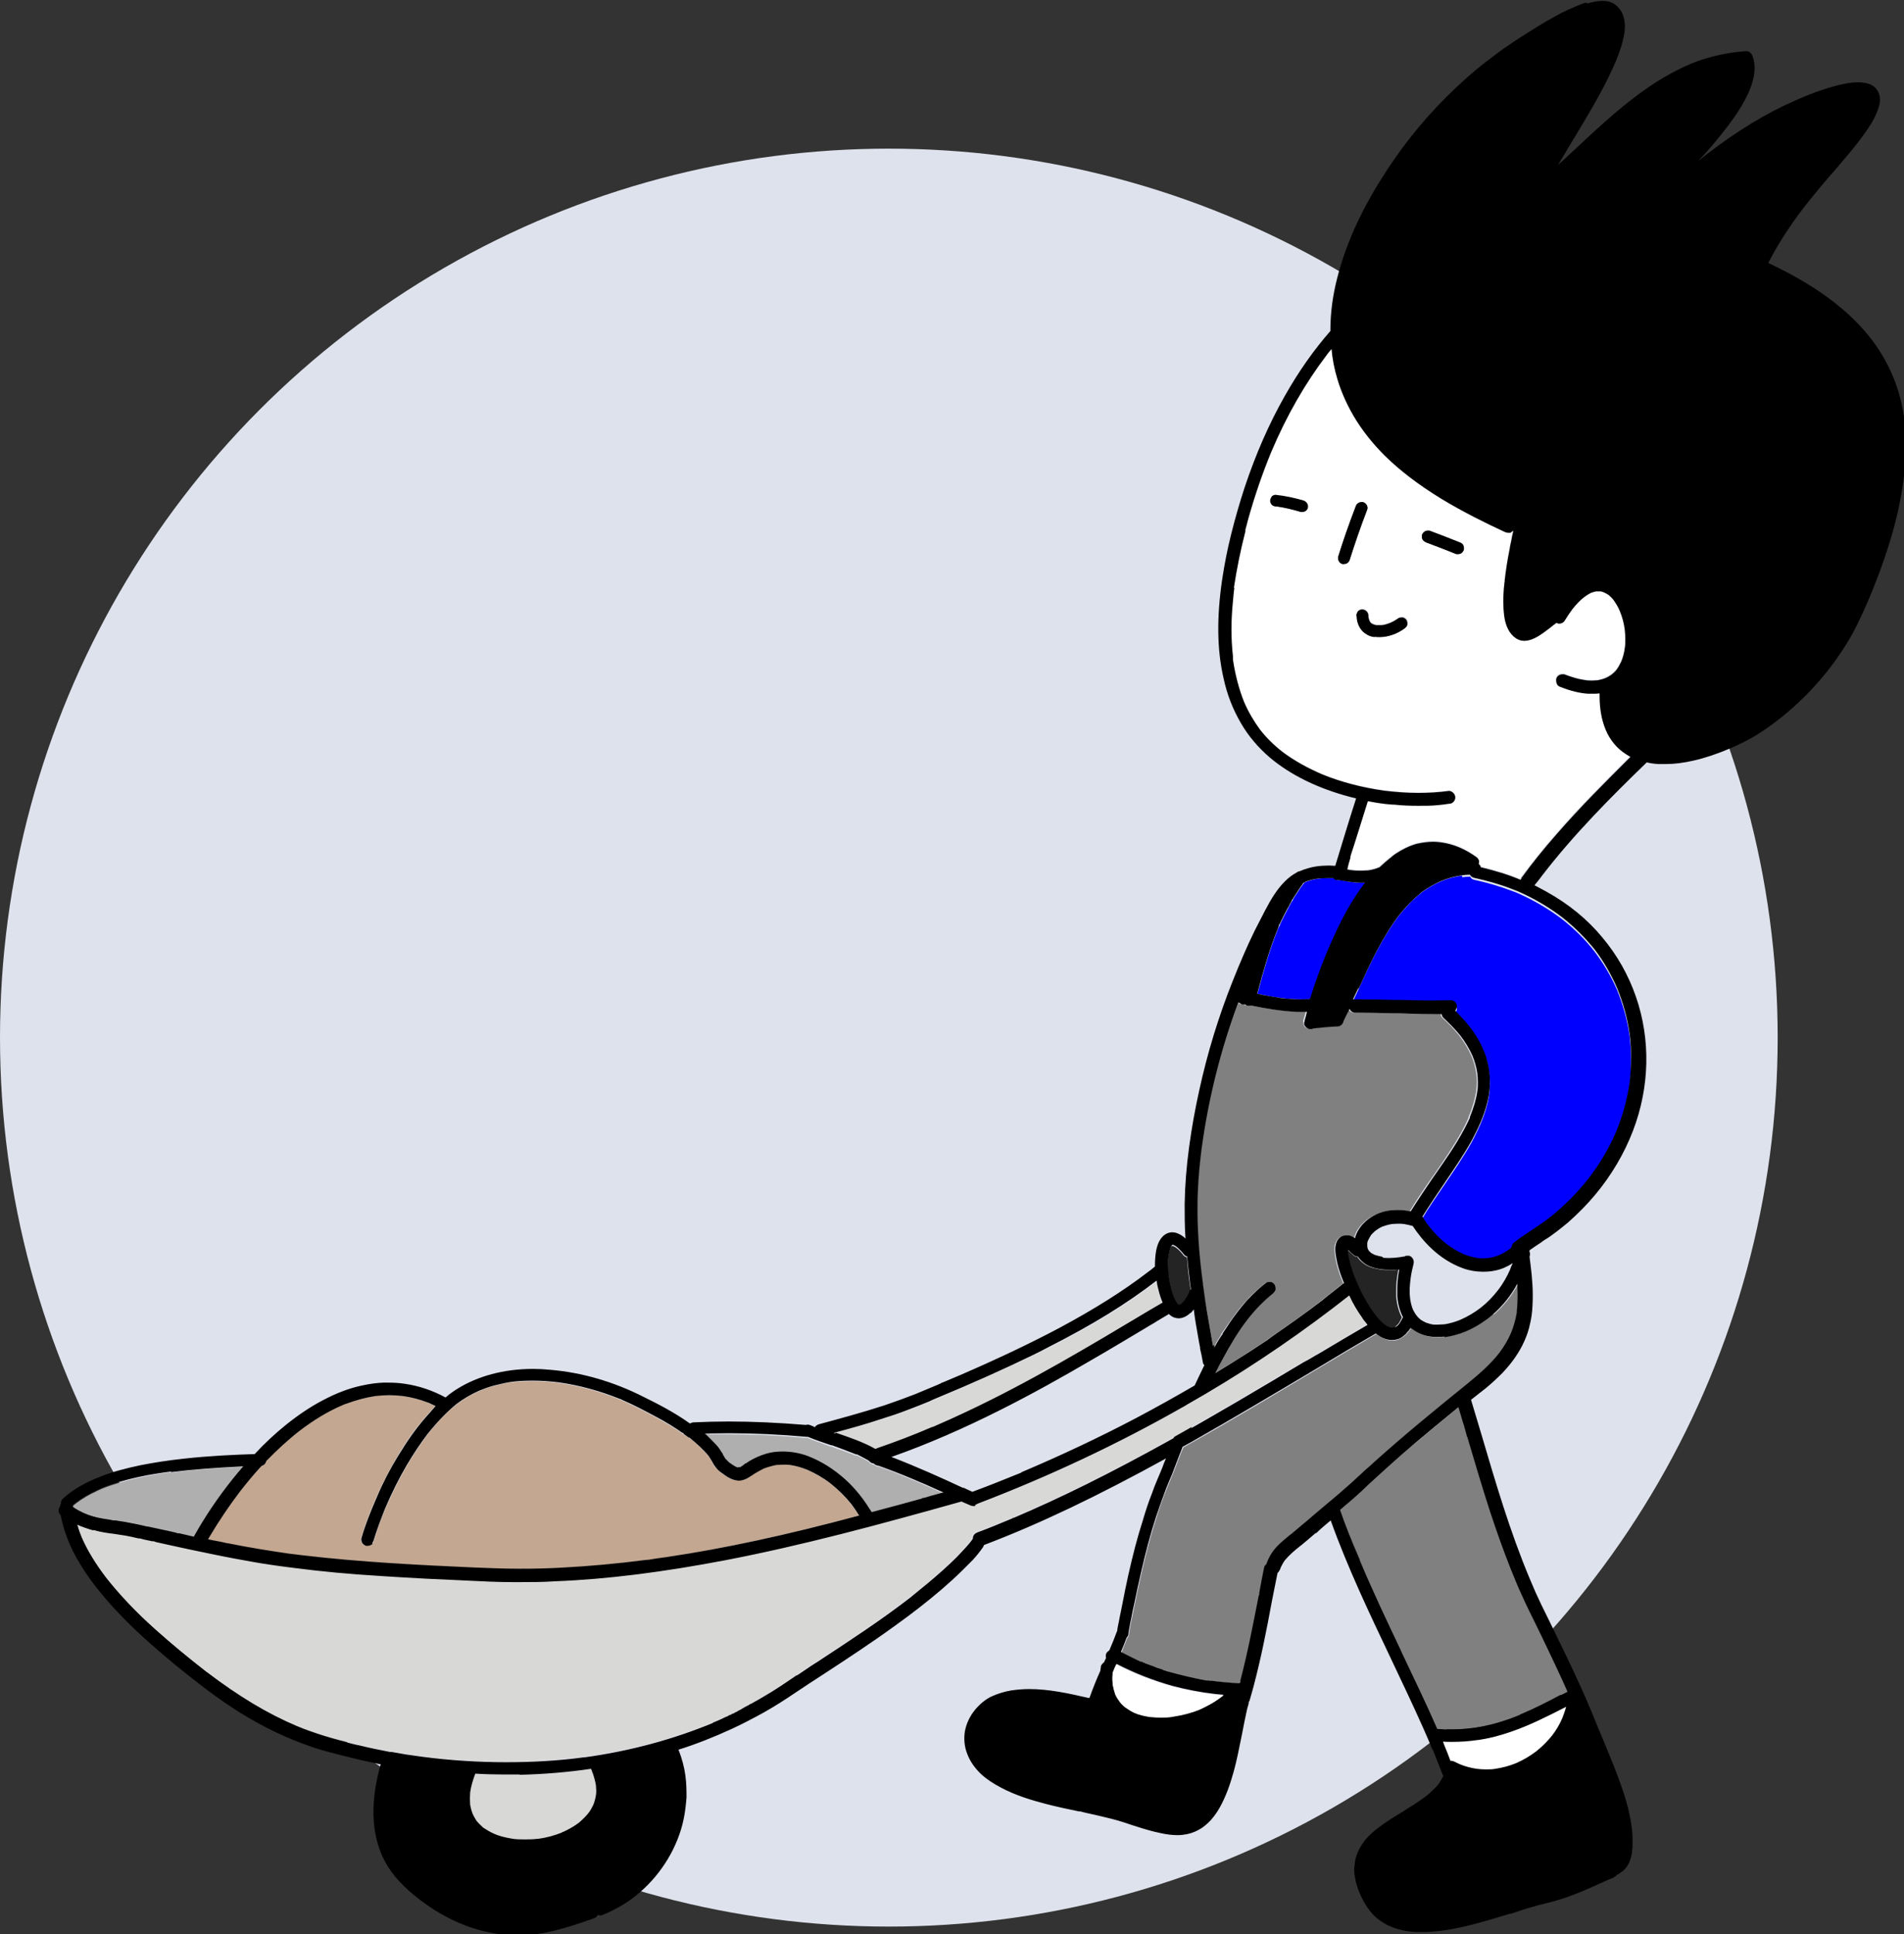 <?xml version="1.0" encoding="UTF-8"?>
<svg id="Layer_2" data-name="Layer 2" xmlns="http://www.w3.org/2000/svg" viewBox="0 0 66.62 67.66">
  <rect x="0" y="0" width="66.62" height="67.66" fill="#333333" stroke="none"/>
  <defs>
    <style>
      .cls-1 {
        fill: gray;
      }

      .cls-2 {
        fill: #dee2ec;
      }

      .cls-3 {
        fill: #c3a791;
      }

      .cls-4 {
        fill: blue;
      }

      .cls-5 {
        fill: #fff;
      }

      .cls-6 {
        fill: #242424;
      }

      .cls-7 {
        fill: #d8d8d7;
      }

      .cls-8 {
        fill: #afafaf;
      }
    </style>
  </defs>
  <g id="Layer_1-2" data-name="Layer 1">
    <g>
      <circle class="cls-2" cx="31.1" cy="36.3" r="31.1"/>
      <g>
        <path d="M44.5,17.36s-.06.1-.06.15.02.11.06.15c.04.04.09.06.17.06.29.04.57.11.84.19.02,0,.04,0,.06,0,.1,0,.19-.07.21-.16.03-.11-.04-.23-.15-.27-.3-.09-.62-.16-.98-.2-.05,0-.11.03-.14.06h0Z"/>
        <path d="M49.75,18.72c-.01.06,0,.12.02.17.03.05.07.08.13.1.36.13.71.27,1.06.41.01,0,.03,0,.05,0,.04,0,.08-.01.11-.03.05-.03.08-.08.1-.13.01-.06,0-.12-.02-.17-.03-.05-.07-.08-.13-.1-.35-.14-.71-.28-1.06-.41-.02,0-.04,0-.06,0-.09,0-.18.07-.21.16h0Z"/>
        <path d="M47.52,17.59c-.06.03-.08.08-.1.13-.25.68-.45,1.24-.61,1.75-.02.05,0,.11.02.16.03.05.08.09.13.11.02,0,.04,0,.06,0,.1,0,.18-.06.21-.16.17-.54.36-1.1.61-1.75.02-.05.01-.1-.01-.15-.03-.06-.08-.1-.14-.12-.02,0-.04,0-.06,0-.04,0-.08,0-.11.03h0Z"/>
        <path d="M47.51,21.38s-.06.09-.06.15c0,.11.02.21.05.29.03.09.08.17.14.25.06.07.13.12.19.15.08.04.16.07.25.08.06,0,.12.01.17.01.3,0,.62-.11.89-.31.05-.04.08-.08.1-.13.01-.05,0-.12-.02-.17-.03-.05-.08-.08-.13-.1-.02,0-.04,0-.06,0-.04,0-.08.01-.11.03-.08.06-.18.12-.28.16-.1.04-.19.07-.29.08-.03,0-.07,0-.11,0-.03,0-.05,0-.08,0-.04,0-.08-.02-.11-.03-.02-.01-.04-.02-.06-.03-.02-.01-.03-.03-.05-.05-.01-.02-.02-.04-.03-.06-.01-.04-.02-.07-.03-.11,0-.02,0-.03,0-.05,0-.12-.1-.22-.22-.22-.06,0-.12.03-.16.07h0Z"/>
        <path d="M41.53,49.15h0c-.14.34-.27.68-.41,1.02-.02.05-.04.11-.06.16.2-.11.41-.23.61-.34.11-.29.23-.57.35-.85,0,.02-.01.04-.02.05.06-.14.11-.27.17-.4-.21.12-.42.25-.63.37h0Z"/>
        <path class="cls-7" d="M18.18,62.09c-.17,0-.34,0-.51,0-.38,0-.73,0-1.05-.03-.09.23-.15.45-.18.66-.02.14-.02.29,0,.43.02.11.05.22.09.32.04.09.09.17.14.25.07.09.15.17.23.23.12.08.24.15.37.21.18.07.39.13.61.17.15.02.31.03.46.03.13,0,.28,0,.45-.02,0,0,.01,0,.03,0,.3-.04.58-.12.83-.22h.02s.02-.02.02-.02c.21-.09.39-.2.55-.32.13-.11.24-.21.33-.33.07-.1.13-.2.18-.3.04-.1.07-.22.09-.33.01-.12.01-.24,0-.36-.02-.16-.07-.32-.14-.49l-.03-.08c-.81.12-1.65.19-2.5.21h0Z"/>
        <path class="cls-7" d="M42.16,48.78c-.21.12-.42.25-.64.37l-.08.05-.09.05c-2.28,1.29-4.68,2.42-7.14,3.36-.03.02-.06.04-.1.05-.02,0-.03,0-.06,0-.02,0-.04,0-.07-.01-.01,0-.03-.01-.05-.02l-.3-.13c-2.92.82-5.56,1.54-8.24,2.05-2.2.42-4.15.67-5.97.74-.43.02-.84.03-1.24.03-.09,0-.17,0-.26,0-.54,0-1.12-.03-1.5-.05-.96-.04-1.99-.09-3.05-.16-1.16-.08-2.13-.17-3.04-.28-.57-.07-1.06-.14-1.51-.22-.45-.08-.94-.17-1.51-.29-.5-.1-1-.21-1.5-.32l-.36-.08-.08-.02h-.06s-.28-.07-.28-.07l-.15-.03h-.05c-.16-.04-.31-.08-.47-.1-.12-.02-.25-.04-.39-.06-.19-.03-.46-.06-.7-.12h-.05c-.15-.05-.29-.1-.44-.16-.03-.01-.06-.03-.09-.04v.05c.05.12.09.25.15.4.2.46.48.93.87,1.43.47.59,1.03,1.19,1.74,1.82.53.48,1.13.97,1.76,1.46l.03.02c1.09.83,2.12,1.45,3.14,1.88.31.13.63.24.98.35.33.1.67.19,1.04.28l.1.02.09.02c.32.08.67.15,1.03.22.01,0,.02,0,.03,0,0,0,.02,0,.03,0,.17.03.34.06.51.09.19.03.38.06.57.08.98.13,1.96.19,2.92.19s1.83-.06,2.72-.17c.01,0,.02,0,.03,0,1.34-.19,2.63-.5,3.83-.94.23-.08.45-.17.67-.26h0s-.02,0-.02,0h-.03s.02,0,.03,0h0c.11-.05.22-.09.33-.14l.04-.02.06-.03.1-.04.06-.03h.03s.08-.05.08-.05h.02s.04-.03.04-.03l.04-.02h.02s.05-.04.05-.04c.01,0,.02-.01.03-.02l.06-.03.04-.02.03-.02.07-.04.03-.02s.03-.01.04-.02l.06-.03s.02-.01.04-.02c.02,0,.03-.02.05-.03h.02s.04-.03.04-.03l.05-.03c.12-.06.23-.13.35-.2.39-.23.78-.49,1.16-.74h.02s.03-.04.03-.04l.15-.1.31-.21.22-.14.03-.02c1.03-.67,2.19-1.43,3.26-2.26l.02-.02c.42-.32.77-.61,1.06-.89.19-.17.35-.32.5-.47.15-.15.31-.31.45-.49.04-.05.07-.1.12-.16,0-.04.01-.08.03-.12.04-.06.08-.08.13-.1.38-.14.8-.31,1.22-.49h.02s.03-.02.03-.02c1.67-.71,3.39-1.56,5.4-2.68,1.61-.9,3.26-1.88,4.72-2.75l.11-.06.04-.02.19-.11.1-.06.09-.05.07-.04c.53-.32,1.06-.63,1.6-.94.02-.01.04-.03.07-.04l-.06-.08-.05-.06-.04-.05-.03-.05c-.15-.21-.29-.45-.42-.71-.01-.03-.03-.06-.04-.08-1.54,1.23-3.24,2.39-5.04,3.45h0Z"/>
        <path class="cls-7" d="M36.7,47.14c-.19.1-.38.19-.57.29-.99.48-2.06.96-3.45,1.54l-.07.03-.04.02-.04.02c-.22.09-.5.21-.76.3-.33.12-.67.23-.99.34-.4.13-.84.25-1.33.38-.09.02-.19.05-.28.07h.02s.04.03.04.03c.47.16.95.32,1.39.57.02-.01.04-.02.07-.03.61-.2,1.25-.45,1.92-.73h.02c.45-.2.82-.37,1.13-.52,2.25-1.06,4.39-2.34,6.48-3.59l.43-.25c-.06-.14-.11-.29-.15-.46-.02-.1-.04-.19-.05-.27,0-.01,0-.03,0-.04-1.05.81-2.25,1.54-3.77,2.32h0Z"/>
        <path class="cls-8" d="M6,51.5c-.69.09-1.59.25-2.43.58,0,0,0,0,0,0l-.04.02c-.05.02-.1.04-.15.07-.26.12-.49.25-.71.42-.04.03-.08.06-.11.09v.05c.13.09.27.17.41.23.2.08.42.14.67.19.11.02.23.04.34.05h.07c.11.03.22.04.33.06.26.04.52.1.76.15h.03s.1.03.1.03l.74.16.17.04h.05s.06.02.06.02l.26.06.25.06c.39-.7.85-1.38,1.37-2.03.1-.13.21-.25.31-.38.01-.02.03-.03.04-.05-1.04.04-1.82.1-2.51.2h0Z"/>
        <path class="cls-8" d="M24.82,50.16c-.06,0-.12,0-.17,0l.02.02c.06.06.13.12.19.19l.03.03c.1.1.2.2.28.32.03.04.05.09.09.15v.02c.04.05.07.1.11.15.03.03.06.07.11.11l.02.02c.06.05.15.11.25.16.02,0,.04.01.06.02h.03s.04,0,.04,0c.06-.03.13-.08.2-.13h.02s.07-.06.1-.08c.2-.12.41-.22.62-.27.18-.05.36-.07.55-.07.3,0,.59.06.89.16.47.18.91.45,1.31.82.19.17.34.33.48.51.18.22.33.45.44.63.6-.16,1.19-.32,1.74-.47l.06-.02h.04s.2-.07.2-.07l.28-.07.19-.05-.07-.03-.07-.03c-.17-.08-.33-.15-.49-.22-.14-.06-.27-.12-.4-.17-.45-.19-.84-.35-1.23-.48-.04,0-.08-.01-.11-.03l-.03-.02-.03-.02h-.03s-.03-.02-.03-.02c-.06-.02-.1-.05-.12-.09-.1-.06-.22-.12-.41-.21h-.04s0,0,0,0c0,0,0,0-.01,0l-.07-.03-.08-.03c-.23-.09-.47-.17-.69-.25h-.03c-.25-.1-.53-.19-.8-.3-1.01-.09-1.92-.13-2.77-.13-.23,0-.45,0-.67,0h0Z"/>
        <path class="cls-3" d="M17.92,48.35c-.21.03-.42.07-.62.13-.18.05-.35.11-.52.18-.28.12-.55.28-.8.47-.34.27-.68.62-1.02,1.06-.25.33-.49.69-.72,1.08-.27.46-.52.97-.75,1.5-.17.4-.3.77-.41,1.14,0,.03-.03.06-.05.09-.04.05-.1.07-.17.07-.02,0-.04,0-.06,0-.06-.01-.11-.05-.14-.11-.03-.05-.04-.11-.02-.17.13-.44.3-.9.53-1.41.23-.52.48-1,.74-1.44.31-.53.63-.97.97-1.36.05-.06.11-.12.16-.18.06-.07.12-.14.18-.2,0,0,0,0,.01-.01-.03-.02-.06-.03-.08-.04-.03-.01-.06-.03-.09-.04-.03-.01-.06-.02-.09-.04-.29-.11-.58-.19-.88-.23-.17-.02-.33-.03-.48-.03s-.31,0-.49.03c-.33.05-.66.14-.99.26-.06.02-.12.05-.18.07-.49.21-.97.5-1.47.88-.4.31-.8.67-1.17,1.07-.02.08-.08.15-.16.17l-.05.05c-.24.26-.48.54-.72.86-.38.5-.74,1.03-1.05,1.56l-.05.08v.02s.18.04.18.04c.17.03.33.07.49.1h.02c.74.15,1.44.27,2.12.36.16.02.33.04.49.06,2.02.24,4.06.34,6.06.43h.04c.24.01.88.04,1.5.04.49,0,1-.01,1.5-.04.95-.05,1.94-.14,2.93-.27h.03s.02,0,.02,0c.22-.03.44-.06.67-.1,1.89-.29,3.88-.71,6.24-1.33.16-.04.32-.08.48-.13-.1-.16-.18-.28-.27-.4-.21-.26-.45-.5-.74-.73-.26-.2-.53-.35-.8-.47-.2-.08-.4-.14-.61-.17-.08,0-.16-.01-.24-.01-.07,0-.15,0-.22.01-.06.01-.12.02-.18.04-.09.02-.17.05-.26.08-.1.05-.2.09-.28.15-.04.02-.08.05-.11.07l-.03.02-.08.05s-.06.04-.1.06c-.1.06-.19.08-.28.08-.01,0-.02,0-.03,0-.1,0-.18-.03-.28-.08-.11-.05-.2-.12-.28-.18l-.03-.02c-.05-.04-.1-.08-.15-.13-.06-.07-.1-.12-.13-.18l-.05-.09c-.04-.06-.07-.13-.12-.19-.14-.17-.31-.33-.52-.52-.05-.04-.1-.08-.15-.12l.03.04s-.01,0-.02-.01h0c-.06-.05-.13-.09-.2-.14,0,0-.02-.01-.03-.02,0,0,0,0,0,0h0s-.02-.01-.02-.01c-.26-.19-.57-.37-.97-.59-.34-.18-.73-.39-1.15-.57-.02,0-.05-.02-.07-.03-.7-.28-1.42-.48-2.14-.58-.32-.04-.62-.06-.9-.06-.24,0-.49.01-.74.04h0Z"/>
        <path class="cls-5" d="M46.43,12.43c-.75.97-1.4,2.11-1.94,3.39-.31.75-.59,1.54-.81,2.36-.03.13-.07.25-.1.38-.18.69-.31,1.35-.41,2l.02-.03s0,0,0,0h0c-.02.16-.04.32-.05.48-.07.69-.07,1.32,0,1.93v.03s0,.03,0,.03v.03s0,.03,0,.03c.07.54.21,1.04.39,1.48.15.34.34.67.56.97.22.28.48.54.79.78.4.3.87.57,1.38.78.66.27,1.39.46,2.16.57.41.05.81.08,1.2.08.36,0,.72-.02,1.08-.07.06,0,.11.03.15.07.04.04.07.1.07.16s-.03.12-.07.16c-.05.05-.11.06-.16.06-.14.02-.28.03-.41.05-.2.02-.42.02-.66.02-.29,0-.57-.01-.83-.04-.02,0-.04,0-.06,0-.31-.03-.6-.07-.87-.13-.19.61-.38,1.2-.6,1.93v.05c-.05.13-.09.26-.13.41,0,0,.02,0,.02,0,.03,0,.07.01.1.02h.02c.13.02.24.02.35.02.08,0,.16,0,.24-.01.15-.02.28-.06.4-.11.14-.14.29-.27.43-.37.05-.03.09-.06.13-.1.24-.16.49-.28.74-.35.18-.05.38-.08.57-.08.15,0,.3.02.45.05.35.07.7.23,1.06.48.06.04.09.08.1.13,0,.02,0,.04,0,.06,0,.02,0,.05-.01.06.04.04.06.08.07.11.5.12.96.27,1.39.44l.02-.04v-.02c.38-.5.79-1.01,1.23-1.52.85-.98,1.76-1.88,2.42-2.54l.14-.14s.03-.03.04-.04c0,0-.01,0-.02-.01l-.05-.03s-.05-.03-.08-.05c-.32-.21-.56-.5-.71-.84-.15-.35-.22-.74-.22-1.2,0-.03,0-.06,0-.09,0,0-.02,0-.02,0-.07,0-.15.01-.23.01-.05,0-.1,0-.15,0-.31-.02-.62-.1-.95-.23-.06-.02-.1-.05-.14-.1-.02-.04-.03-.08-.03-.12,0-.02,0-.04,0-.06.01-.06.05-.11.1-.14.03-.02.08-.03.12-.03.02,0,.04,0,.06.01.25.1.48.17.71.2.1.01.19.02.27.02.06,0,.13,0,.19-.01.1-.01.19-.04.28-.08.06-.03.13-.07.21-.12.07-.06.13-.12.18-.18.06-.08.11-.17.16-.28.06-.15.1-.3.12-.46.01-.1.02-.21.02-.32s0-.22-.02-.33c-.03-.23-.09-.45-.17-.64-.06-.13-.13-.26-.21-.38-.06-.07-.12-.13-.18-.19-.05-.04-.1-.07-.16-.09-.05-.02-.09-.03-.14-.04-.01,0-.03,0-.05,0h-.02s-.05,0-.07,0c-.06.01-.12.03-.18.05-.08.04-.16.09-.24.15-.13.1-.27.24-.41.42-.09.12-.18.25-.27.4-.04.07-.12.11-.2.11-.04,0-.08-.01-.09-.03l-.05.04-.03.02c-.11.09-.24.19-.38.29-.18.13-.43.28-.67.28-.11,0-.21-.03-.29-.09-.22-.15-.36-.4-.41-.79-.02-.16-.03-.32-.03-.49,0-.19.01-.41.04-.66v-.05s.01-.05.01-.05c.04-.33.1-.68.17-1.07.02-.08.04-.17.05-.26l.02-.1.02-.11c.01-.07.03-.14.05-.21v.02s-.07.05-.11.07h-.02s-.03.01-.06.01c-.04,0-.07,0-.12-.03-.67-.32-1.46-.7-2.22-1.16-.81-.49-1.45-.98-1.98-1.51-.39-.39-.72-.8-.98-1.21-.29-.46-.52-.95-.67-1.45-.09-.3-.16-.6-.19-.89,0-.06-.01-.12-.02-.17-.06.07-.12.14-.16.21h0ZM45.5,17.92c-.27-.08-.55-.15-.84-.19-.08,0-.12-.02-.17-.06-.04-.04-.06-.1-.06-.15s.02-.11.06-.15c.03-.03.09-.06.14-.06.36.04.68.11.98.2.12.04.18.15.15.27-.03.09-.12.16-.21.16-.02,0-.04,0-.06,0h0ZM46.97,19.74c-.06-.02-.1-.05-.13-.11-.03-.05-.03-.11-.02-.16.16-.52.35-1.08.61-1.75.02-.05.04-.1.1-.13.03-.02.07-.03.11-.03.02,0,.04,0,.06,0,.06.01.11.06.14.12.03.05.03.1.01.15-.25.66-.44,1.21-.61,1.75-.03.1-.12.16-.21.16-.02,0-.04,0-.06,0h0ZM50.96,19.39c-.35-.14-.71-.28-1.06-.41-.06-.03-.1-.06-.13-.1-.03-.05-.04-.11-.02-.17.03-.09.12-.16.21-.16.02,0,.04,0,.06,0,.36.13.71.27,1.06.41.06.02.1.05.13.1.03.05.04.11.02.17-.01.05-.05.1-.1.13-.03.02-.08.03-.11.03-.02,0-.04,0-.05,0h0ZM48.09,22.29c-.09-.01-.18-.04-.25-.08-.05-.03-.13-.08-.19-.15-.07-.08-.11-.16-.14-.25-.03-.08-.04-.17-.05-.29,0-.05.02-.1.06-.15.04-.05.1-.07.16-.07.12,0,.21.09.22.22,0,.02,0,.03,0,.05,0,.04.02.08.03.11.01.02.02.04.03.06.01.02.03.03.05.05.02.01.04.02.06.03.04.01.07.02.11.03.03,0,.05,0,.08,0,.04,0,.07,0,.11,0,.1-.02.2-.05.29-.08.1-.05.19-.1.28-.16.03-.02.06-.03.11-.03.02,0,.04,0,.06,0,.05.01.1.05.13.1.03.05.04.11.02.17-.01.05-.05.09-.1.13-.27.2-.59.31-.89.31-.06,0-.12,0-.17-.01h0Z"/>
        <path class="cls-4" d="M51.16,30.63c-.27.04-.53.11-.76.21-.23.1-.45.23-.67.39l-.02.02c-.27.21-.51.47-.76.78-.6.79-1.02,1.7-1.42,2.59-.06.13-.12.27-.19.4h0s.03,0,.03,0h.04c.06,0,.11,0,.17,0,.41,0,.85.01,1.2.02h.07s.11,0,.11,0h.04s.05,0,.05,0c.34.01.7.02,1.05.02.22,0,.44,0,.66-.01.12,0,.22.1.22.22,0,.06-.02.11-.06.15l.02.02c.1.1.2.2.28.3l.02.02.02.02c.29.34.5.67.65,1.01,0,.02.02.05.03.07h0v.02s.01,0,.01,0h0v.03s.02.02.02.02v.03s.02.03.02.03v.03s.02.03.02.03v.03c.03.07.05.14.06.22.04.19.06.39.06.59,0,.21-.02.43-.07.65-.09.41-.26.83-.51,1.31l-.04.08c-.29.53-.64,1.03-.97,1.52-.26.38-.53.77-.77,1.17.06.1.13.2.2.3.2.25.42.48.66.67.19.14.38.25.57.34.16.06.32.11.49.14.07,0,.13.01.2.01s.13,0,.2-.01c.12-.02.24-.05.36-.1.13-.06.25-.13.38-.22l.06-.05s0-.01,0-.02c0,0,0-.02,0-.02,0-.01,0-.02.02-.04.01-.03.03-.05.05-.07.22-.17.44-.32.64-.45.18-.12.39-.25.59-.41.52-.42.99-.88,1.39-1.39l.03-.04c.38-.5.69-1.03.93-1.58.24-.57.4-1.16.48-1.76.04-.28.05-.56.05-.84,0-.28-.02-.56-.05-.84-.08-.55-.23-1.09-.44-1.61-.21-.48-.47-.92-.78-1.33-.33-.43-.72-.81-1.14-1.14-.46-.35-.98-.66-1.55-.91-.06-.03-.12-.05-.18-.07-.44-.17-.89-.3-1.35-.4-.05-.01-.1-.04-.13-.09v-.02c-.11,0-.2.01-.29.02h0Z"/>
        <path class="cls-4" d="M46.12,30.74c-.15.02-.29.06-.42.11l-.04.02h-.02s-.01.03-.01.03h0s-.02.02-.03.03c-.04.05-.07.1-.11.15-.03.05-.06.09-.09.14l-.02.03s-.06.09-.1.15l-.02.04-.03.05v.02s-.03.03-.03.03c-.02.03-.03.06-.05.09-.03.05-.06.1-.08.15-.08.15-.16.3-.24.47-.01.02-.02.05-.03.07l-.02.03v.03s-.03.04-.05.08c0,.01-.01.03-.01.03-.3.73-.51,1.5-.7,2.2l-.02.06v.02s.02,0,.02,0c.28.06.53.11.78.14.28.04.54.05.78.05.1,0,.2,0,.3-.01l.02-.05c.25-.79.52-1.49.82-2.14.3-.65.59-1.19.92-1.65.06-.08.11-.16.17-.23,0,0-.01,0-.02,0h-.06s-.05,0-.05,0h-.05c-.23,0-.46-.03-.73-.09-.01,0-.03,0-.04,0-.02,0-.04,0-.06,0-.04-.01-.08-.03-.1-.07-.07,0-.14,0-.21,0-.12,0-.24,0-.35.02h0Z"/>
        <path class="cls-1" d="M52.25,45.97c-.08.07-.17.14-.25.2-.46.34-.96.55-1.44.6-.08,0-.15.01-.23.01-.05,0-.1,0-.15,0-.11-.01-.26-.03-.39-.08-.14-.05-.24-.11-.35-.19-.02-.02-.04-.03-.06-.04l-.05.06-.02.03s-.06.08-.1.12c-.03.03-.07.06-.11.09-.11.08-.24.13-.37.13h-.03c-.19-.01-.36-.08-.54-.23-.69.4-1.38.81-2.06,1.22l-.15.09c-1.31.78-2.79,1.67-4.25,2.49l-.3.17v.02s-.07.15-.07.15l-.23.6c-.05.12-.09.23-.14.35-.05.12-.1.23-.14.34-.13.32-.25.65-.35.98-.2.61-.37,1.26-.54,2.01-.08.34-.15.68-.22,1.02-.04.18-.07.35-.11.53l-.03.14c-.02.1-.04.21-.06.32,0,.04,0,.07-.01.11,0,.03-.03.07-.06.1-.06.16-.13.33-.19.48,0,0,0,.01,0,.02.23.12.46.23.69.33h.02s0,0,0,0h0s0,0,0,0c.14.06.28.11.41.16.09.03.18.06.28.1l.05.02h.04s.02.02.02.02c.05.02.1.03.14.05.43.13.88.23,1.34.3h.08s.03.02.05.02h.03c.32.04.65.07.99.09v-.05s.03-.05.03-.05c.26-.99.46-1.99.64-2.96v-.05s.02-.05.02-.05c.06-.3.12-.6.17-.89,0-.05.04-.09.08-.12.08-.24.21-.45.38-.63.13-.14.28-.26.43-.38l.08-.06c.13-.11.26-.22.39-.33.08-.07.16-.14.25-.21l.27-.23.19-.16.19-.16c.22-.19.51-.44.8-.69l.13-.12.12-.11.12-.11.07-.07.06-.05c.1-.09.19-.18.29-.26.48-.43,1.01-.89,1.61-1.39.55-.45,1.11-.92,1.65-1.35.39-.31.79-.66,1.12-1.08.17-.23.31-.46.41-.7.09-.22.15-.46.19-.71v-.04c.03-.18.04-.37.04-.58,0-.12,0-.22,0-.32,0-.02,0-.04,0-.07-.21.4-.51.77-.85,1.07h0Z"/>
        <path class="cls-1" d="M42.04,40.14c-.1.77-.15,1.47-.15,2.14v.06s0,.09,0,.14c0,.74.07,1.53.19,2.42v.02c.05.39.12.81.21,1.3.04.23.08.46.12.69l.03.17v.08c.06-.08.1-.15.14-.23.05-.08.1-.16.15-.24v-.02c.19-.28.36-.52.52-.74.17-.22.33-.4.48-.56.17-.17.34-.32.53-.47.02-.02.06-.03.11-.03.02,0,.05,0,.06,0,.05.01.1.05.13.1.02.04.03.08.03.12,0,.02,0,.04,0,.05-.02.06-.05.09-.08.12l-.02.02c-.3.24-.59.53-.88.9-.3.4-.59.86-.88,1.4-.07.13-.14.26-.2.39-.01.03-.03.06-.04.08.2-.12.4-.25.6-.37.38-.23.76-.49,1.15-.74l.03-.02.06-.04.02-.02.03-.02.04-.03.11-.08c.58-.39,1.14-.8,1.68-1.21l.05-.04.06-.05.11-.09c.17-.13.35-.27.52-.41.01,0,.03-.02.05-.03,0,0,0,0,0,0l-.03-.07s-.04-.1-.06-.15c-.09-.25-.15-.45-.18-.64-.02-.1-.04-.23-.04-.34,0-.07,0-.13.03-.19.03-.1.08-.17.16-.23.05-.03.11-.05.18-.05.03,0,.06,0,.1,0,.07.01.14.04.21.1,0,0,0,0,0,0,0-.02.01-.04.02-.06,0-.03.02-.06.03-.09.05-.13.13-.24.22-.34,0,0,0,0,.02-.02.21-.22.49-.37.79-.44.13-.03.28-.05.42-.05.16,0,.31.02.45.05.26-.43.56-.87.8-1.21l.03-.04c.1-.14.19-.28.29-.42.33-.49.68-1.02.94-1.6v-.03c.14-.32.22-.62.27-.9.01-.1.02-.2.02-.32,0-.11,0-.21-.02-.32-.03-.21-.09-.42-.17-.61-.11-.24-.25-.48-.43-.71-.17-.21-.36-.41-.58-.61-.04-.03-.06-.08-.06-.13h-.17s-.17,0-.17,0c-.43,0-.89-.01-1.25-.03h-.11s-.05,0-.05,0c-.36-.01-.74-.02-1.11-.02h-.17c-.08,0-.16-.05-.19-.12,0,0,0-.01,0-.02-.01.03-.03.06-.04.08l-.08.15-.09.19c-.02.11-.11.18-.22.19-.27.01-.55.04-.84.07-.03.01-.05.02-.09.02-.02,0-.04,0-.06,0-.06-.02-.11-.05-.14-.11-.02-.04-.03-.07-.03-.11,0-.02,0-.04,0-.05v-.03c.03-.09.06-.19.08-.28,0,0,0-.01,0-.02h-.03s-.03,0-.03,0h-.1c-.06,0-.11,0-.17,0-.58-.02-1.18-.14-1.62-.22,0,0-.02,0-.02,0-.02,0-.04,0-.06,0s-.04,0-.06,0c-.03,0-.06-.02-.08-.04-.02,0-.04,0-.06,0-.02,0-.04,0-.05,0-.03-.01-.07-.03-.1-.05h-.04c-.61,1.66-1.04,3.37-1.27,5.05h0Z"/>
        <path class="cls-1" d="M49.46,50.53c-.54.46-1.07.93-1.59,1.42-.34.31-.67.6-.94.84l-.04.03c.18.53.41,1.11.68,1.75v.02c.47,1.09.97,2.14,1.45,3.15l.02.05c.45.94.85,1.8,1.25,2.69.18.02.36.02.53.02.25,0,.49-.01.74-.05.39-.05.79-.15,1.21-.3.03,0,.05-.02.08-.03.12-.04.23-.09.35-.14h0s-.01,0-.01,0h0s0,0,0,0h0s0,0,0,0l.05-.02c.47-.2.95-.45,1.37-.66h.03s.23-.13.23-.13c-.26-.58-.53-1.15-.71-1.53-.15-.31-.3-.62-.44-.91l-.02-.04c-.15-.31-.3-.61-.43-.9-.15-.32-.28-.65-.41-.97-.24-.61-.47-1.25-.7-1.95-.29-.89-.56-1.81-.8-2.62v-.03s-.02-.02-.02-.02l-.03-.11-.07-.25-.03-.09c-.05-.15-.09-.31-.14-.46,0-.02-.02-.05-.02-.07-.61.5-1.11.91-1.57,1.3h0Z"/>
        <path class="cls-6" d="M47.16,43.77s0,.06,0,.09c.05.37.19.73.31,1.01.19.45.4.82.63,1.12.12.15.23.26.33.35.06.04.11.07.16.09.03.01.06.02.09.03h.03s.02,0,.02,0h.05s.04-.03.05-.05c.03-.03.06-.06.09-.09.05-.06.08-.13.12-.21,0,0,0-.02.01-.02-.11-.21-.18-.47-.2-.75,0-.04,0-.07,0-.11,0-.04,0-.07,0-.11,0-.19.02-.39.06-.61,0-.03.01-.06.02-.09h-.02s-.09.01-.09.01c-.07,0-.13,0-.22,0-.1,0-.18,0-.25-.01-.2-.03-.42-.07-.6-.19-.11-.08-.2-.16-.26-.26-.06,0-.11-.03-.15-.07-.05-.05-.1-.1-.17-.15h-.01s0-.02,0-.02v.03h0Z"/>
        <path class="cls-6" d="M40.99,43.58s-.03.05-.04.07c-.03.08-.05.16-.07.27-.01.1-.02.2-.02.32,0,.15,0,.3.03.46.04.26.09.49.17.68.04.09.08.16.12.22.02.02.03.04.05.06,0,0,.02,0,.04.01.02-.01.03-.02.04-.02.03-.03.06-.06.09-.09.08-.12.15-.25.2-.36.01-.02.03-.04.06-.06l-.03-.22c-.05-.35-.08-.65-.1-.93-.03-.01-.08-.03-.11-.06-.07-.09-.16-.2-.27-.28-.04-.03-.07-.04-.11-.06,0,0-.02,0-.03,0l-.02.02h0Z"/>
        <path d="M55.49.09c-.22.07-.42.16-.6.24-.18.08-.37.18-.58.3-.33.18-.66.39-.88.53-.22.14-.43.27-.64.42-.23.15-.48.34-.78.57-.48.37-.95.79-1.42,1.26-.86.86-1.63,1.83-2.29,2.9-.72,1.15-1.23,2.3-1.51,3.41-.16.62-.24,1.23-.24,1.82v.04c-.57.65-1.11,1.41-1.6,2.28-.54.95-1.01,2.02-1.4,3.19-.17.52-.33,1.07-.47,1.63-.14.56-.24,1.08-.32,1.61-.19,1.31-.18,2.43.05,3.43.12.57.33,1.1.61,1.58.26.45.6.85,1.02,1.21.73.61,1.67,1.07,2.8,1.37.07.02.14.03.21.05-.26.81-.51,1.64-.73,2.36-.07,0-.14-.01-.22-.01-.15,0-.3.01-.44.03-.2.03-.4.09-.59.17-.04,0-.08.03-.11.05-.28.15-.53.4-.77.76-.12.18-.23.38-.33.57-.12.23-.24.47-.36.7-.27.55-.53,1.16-.78,1.79-.49,1.23-.88,2.51-1.16,3.8-.14.63-.26,1.29-.35,1.95-.1.73-.15,1.4-.16,2.04,0,.38,0,.78.03,1.19-.09-.09-.19-.15-.3-.19-.05-.02-.11-.03-.16-.03-.13,0-.26.06-.35.16-.11.12-.18.28-.22.5-.03.17-.04.34-.04.54l-.05.04c-.06.05-.12.1-.18.14-.87.67-1.89,1.31-3.12,1.97-1,.53-2.09,1.05-3.45,1.64-.21.09-.42.18-.64.27h-.02s-.02.02-.02.02l-.18.08-.05.02c-.22.09-.45.19-.67.28-.33.13-.69.26-1.1.4-.8.26-1.66.49-2.29.66-.05.02-.1.05-.13.1-.02-.01-.05-.03-.08-.04l-.1-.04s-.04-.01-.06-.01c-.02,0-.05,0-.08.01-.97-.08-1.85-.12-2.69-.12-.41,0-.83.01-1.23.03-.05,0-.09.02-.13.04-.53-.38-1.11-.68-1.62-.93-1.04-.53-2.17-.86-3.28-.95-.19-.02-.39-.03-.59-.03-1.02,0-1.94.25-2.67.71-.14.09-.27.18-.39.29-.46-.25-.94-.41-1.43-.48-.2-.03-.39-.04-.57-.04-.06,0-.12,0-.18,0-.23.01-.47.04-.74.1-.44.09-.91.27-1.38.52-.42.22-.84.5-1.29.86-.37.3-.74.64-1.09,1.02-.68.02-1.58.06-2.48.16-.56.06-1.06.14-1.52.23-.52.11-.97.23-1.38.39-.56.22-1,.47-1.33.78-.05.04-.07.1-.07.17-.02.03-.03.07-.03.1-.03.04-.05.08-.05.14s.02.12.07.16c.06.29.13.53.21.75.12.33.28.66.5,1.01.18.3.4.61.7.97.23.29.5.58.82.91.48.49,1.02.97,1.74,1.57.54.44,1.25,1.01,2.02,1.52.82.54,1.67.97,2.51,1.28.42.16.85.28,1.26.38.39.1.8.2,1.23.29h.03s.06.02.06.02c.05.01.08.02.12.02-.33,1.16-.34,2.18-.02,3.03.1.27.24.52.4.74.15.21.35.42.61.66.47.41.97.75,1.51,1.01.74.36,1.51.54,2.29.55h.04c.88,0,1.73-.29,2.55-.57l.08-.03c.06-.02.11-.06.14-.12.02.01.05.02.08.02.02,0,.04,0,.06-.01.26-.1.49-.22.71-.35.21-.12.41-.27.63-.46.37-.32.7-.71.97-1.16.25-.42.45-.9.55-1.39.05-.24.08-.5.1-.76,0-.23,0-.48-.04-.77-.04-.3-.12-.59-.24-.9.61-.19,1.24-.44,1.87-.73.37-.17.75-.37,1.13-.58.39-.22.76-.46,1.07-.67.34-.23.68-.45,1.02-.67.81-.53,1.65-1.08,2.45-1.66.63-.45,1.18-.88,1.67-1.3.23-.2.48-.42.73-.67.12-.12.24-.24.36-.36.12-.13.24-.28.36-.45.01-.02.02-.05.03-.07,1.95-.74,3.97-1.71,6.37-3.03-.05.1-.09.21-.13.32l-.07.17-.11.26c-.07.16-.13.32-.19.49-.12.3-.22.61-.32.95-.18.56-.34,1.17-.51,1.93-.07.33-.14.65-.2.98-.03.17-.07.33-.1.49l-.02.11c-.02.11-.05.22-.06.33,0,.01-.01.03-.02.05-.07.19-.15.39-.24.6l-.02.04s-.07.05-.09.08c-.03.05-.04.12-.02.18l-.07.15s-.1.08-.11.14c0,.05-.02.11-.02.16-.13.29-.26.61-.38.95h-.04c-.69-.16-1.38-.31-2.07-.31-.22,0-.43.02-.64.05-.23.04-.46.11-.68.21-.21.1-.4.26-.57.46-.19.23-.31.49-.36.76-.04.26-.02.53.08.78.09.25.25.48.46.69.22.21.5.38.69.48.55.3,1.15.47,1.61.59.38.1.77.18,1.15.26h.05c.17.05.34.08.51.12.25.06.52.12.77.19.17.05.34.1.5.16l.22.07c.25.08.52.16.81.22.23.05.41.07.58.07.06,0,.13,0,.19-.01.2-.02.39-.08.57-.18.15-.08.29-.2.42-.34.23-.26.41-.58.59-1.05.16-.43.27-.86.35-1.24.05-.24.1-.49.15-.73.03-.14.05-.27.08-.41.03-.16.07-.32.1-.47.02-.06.03-.11.05-.17v-.05s.03-.05.03-.05c.05-.16.09-.33.14-.5.26-.98.46-1.99.64-2.97.07-.34.13-.67.2-1,.04-.04.07-.09.09-.13l.02-.06c.05-.1.09-.18.15-.26.16-.19.35-.35.54-.5l.04-.03c.16-.13.31-.26.46-.39l.04-.03h.02c.08-.08.16-.15.24-.22l.13-.11.13-.11c.59,1.65,1.36,3.26,2.1,4.82.38.8.77,1.62,1.14,2.45.11.25.22.5.32.75v-.03c.12.31.25.63.38.96,0,0-.01.01-.02.03-.05.09-.1.18-.16.26-.12.14-.26.28-.44.42-.26.19-.53.36-.8.53-.3.18-.61.37-.89.59-.29.22-.49.45-.62.7-.08.14-.13.29-.16.45-.01.09-.02.18-.03.26,0,.1.01.2.03.3.03.21.11.42.18.59.09.21.21.41.35.59.29.37.69.55.98.63.18.05.38.09.62.1.08,0,.16,0,.24,0,.12,0,.25,0,.39-.02.41-.03.84-.11,1.38-.25.43-.11.86-.24,1.28-.37h.04c.26-.09.52-.18.79-.25.14-.04.27-.08.41-.11l.08-.02c.08-.02.15-.04.23-.06.12-.03.26-.08.42-.13.4-.14.79-.31,1.14-.47.15-.07.3-.13.45-.2h.03s.03-.03.03-.03c.05-.02.1-.05.13-.1h.02s.08-.05.12-.08c.05-.03.1-.08.15-.13.08-.09.15-.22.19-.37.04-.12.05-.25.06-.38,0-.12,0-.25,0-.41-.04-.64-.23-1.27-.4-1.75-.16-.46-.35-.92-.53-1.36l-.13-.31-.15-.36c-.07-.18-.15-.36-.22-.54-.14-.33-.28-.66-.43-.98-.29-.65-.62-1.31-.89-1.87l-.15-.31c-.1-.2-.2-.41-.3-.61-.13-.27-.26-.56-.4-.9-.7-1.67-1.2-3.39-1.69-5.05-.12-.4-.24-.8-.36-1.2.17-.13.34-.27.51-.4.22-.18.41-.36.59-.54.34-.36.59-.72.76-1.1.09-.2.16-.4.2-.6.05-.2.08-.41.09-.65.03-.49-.01-.99-.07-1.45-.01-.08-.02-.17-.03-.25v-.03s.01-.03.01-.03c.01-.06,0-.11-.02-.15,0,0,.01-.02.02-.04.13-.09.26-.18.4-.27l.05-.04c.06-.04.12-.08.19-.12.22-.15.45-.33.69-.53.34-.3.67-.63.96-.98.56-.67,1.01-1.43,1.32-2.24.58-1.52.62-3.18.1-4.68-.26-.75-.65-1.45-1.18-2.08-.52-.63-1.17-1.16-1.94-1.59-.15-.08-.29-.16-.43-.23l.14-.17.12-.16c1.13-1.47,2.43-2.77,3.67-3.97.11.03.25.05.41.06.08,0,.17,0,.25,0,.3,0,.62-.04.97-.12.4-.09.82-.23,1.29-.43.26-.11.5-.23.72-.35.23-.13.48-.29.75-.49.99-.73,1.88-1.67,2.55-2.74.34-.53.59-1.09.82-1.62.27-.64.51-1.28.7-1.89.21-.65.36-1.3.47-1.93.1-.64.15-1.21.14-1.75-.01-.51-.08-1-.2-1.47-.11-.44-.28-.87-.5-1.28-.4-.75-.99-1.43-1.76-2.04-.65-.52-1.43-.98-2.36-1.42.31-.61.71-1.24,1.22-1.91.32-.41.67-.83.98-1.19l.03-.03.19-.22.11-.13c.33-.39.68-.8.97-1.24.13-.19.22-.35.28-.51.06-.13.12-.29.13-.47,0-.14-.04-.28-.14-.4-.07-.09-.19-.16-.34-.19-.09-.02-.17-.03-.27-.03-.08,0-.15,0-.22.01-.21.02-.43.07-.68.14-.54.15-1.11.38-1.74.68-.97.47-1.94,1.1-2.97,1.92.2-.2.55-.6.87-1.01.25-.31.53-.69.75-1.1.21-.39.33-.73.35-1.06.01-.17-.01-.34-.07-.5-.03-.08-.1-.17-.21-.17-.54.03-1.08.14-1.6.31-.47.16-.95.4-1.43.69-.93.57-1.76,1.31-2.53,2.02l-.31.29-.13.12c-.21.2-.42.39-.64.59l.05-.05.52-.87v-.02s.04-.04.04-.04l.07-.12c.39-.65.8-1.33,1.14-2.03.19-.39.33-.71.42-1.01.05-.14.08-.28.11-.43.03-.16.04-.29.03-.41-.01-.14-.04-.26-.1-.39-.05-.1-.13-.2-.24-.28-.12-.09-.27-.13-.44-.13s-.35.04-.52.09h0ZM43.57,18.55c.03-.12.07-.25.1-.38.23-.82.5-1.61.81-2.36.54-1.28,1.2-2.42,1.94-3.39.05-.07.11-.14.17-.21.03.35.1.71.21,1.07.15.5.38.99.67,1.45.26.41.59.82.98,1.21.53.52,1.18,1.02,1.98,1.51.76.46,1.55.85,2.22,1.16.05.02.08.03.12.03.02,0,.04,0,.06,0h.02s.07-.05.1-.08v-.02c0,.06-.02.13-.04.21l-.02.11-.02.1c-.02.09-.04.17-.05.26-.08.39-.13.74-.17,1.07v.05s-.01.05-.01.05c-.03.26-.04.47-.04.66,0,.17.01.33.03.49.05.38.19.64.41.79.09.06.19.09.29.09.25,0,.49-.15.67-.28.14-.1.27-.2.38-.29l.03-.02.05-.04s.05.03.09.03c.08,0,.16-.04.2-.11.09-.15.18-.28.27-.4.14-.18.28-.32.41-.42.08-.06.16-.11.24-.15.06-.02.11-.04.18-.05.02,0,.05,0,.07,0h.02s.03,0,.05,0c.05,0,.09.02.14.04.05.02.1.05.16.09.07.06.13.12.18.19.08.12.16.24.21.38.08.19.14.4.17.64.01.11.02.22.02.33s0,.22-.02.32c-.02.16-.06.31-.12.46-.05.1-.1.2-.16.28-.05.07-.12.13-.18.18-.07.05-.14.09-.21.12-.09.04-.19.06-.28.08-.06,0-.13.01-.19.01-.08,0-.17,0-.27-.02-.22-.03-.45-.1-.71-.2-.02,0-.04,0-.06,0-.04,0-.08.01-.12.03-.05.03-.09.08-.1.14,0,.02,0,.04,0,.06,0,.04.01.08.03.12.03.06.08.08.14.1.33.13.64.21.95.23.05,0,.1,0,.15,0,.08,0,.15,0,.23-.01,0,0,.02,0,.02,0,0,.03,0,.06,0,.09,0,.45.07.85.22,1.2.15.35.39.64.71.84.03.02.05.03.08.05l.05.03s.01,0,.02.01l-.18.18c-.66.66-1.57,1.56-2.42,2.54-.44.5-.85,1.01-1.22,1.52v.02s-.03.04-.03.04c-.42-.18-.89-.32-1.39-.44,0-.04-.03-.08-.07-.11,0-.02.01-.04.01-.06,0-.02,0-.04,0-.06-.02-.05-.05-.1-.1-.13-.35-.25-.71-.41-1.06-.48-.15-.03-.3-.05-.45-.05-.19,0-.38.03-.57.07-.25.07-.5.19-.74.35-.04.03-.09.06-.13.1-.14.11-.28.23-.43.37-.12.05-.25.09-.4.11-.08,0-.16.01-.24.01-.11,0-.22,0-.35-.02h-.02s-.07-.01-.1-.02c0,0-.02,0-.02,0,.03-.14.07-.28.11-.41v-.05c.24-.73.42-1.33.61-1.93.27.05.56.1.87.12.02,0,.04,0,.06,0,.26.03.54.04.83.04.24,0,.46,0,.66-.02.14-.01.28-.03.41-.05.05,0,.11-.01.16-.06.04-.04.07-.1.07-.16s-.03-.12-.07-.16c-.03-.03-.09-.07-.15-.07-.36.05-.73.07-1.08.07-.39,0-.79-.03-1.2-.08-.77-.11-1.5-.3-2.16-.57-.51-.22-.98-.48-1.38-.78-.31-.24-.57-.5-.79-.78-.22-.3-.41-.62-.56-.97-.18-.45-.31-.95-.39-1.48v-.03s0-.03,0-.03v-.03s0-.03,0-.03c-.07-.61-.07-1.24,0-1.93.01-.16.03-.32.05-.48l-.02.03c.1-.66.23-1.31.41-2.01h0ZM47.53,34.61c.4-.88.82-1.8,1.42-2.59.25-.31.49-.56.76-.78l.02-.02c.22-.16.45-.29.67-.39.23-.1.49-.17.76-.21.09-.01.19-.02.28-.02v.02c.04.05.09.08.14.09.46.1.92.23,1.35.4.06.02.12.05.18.07.57.25,1.09.56,1.55.91.42.33.8.71,1.14,1.13.31.41.57.86.78,1.34.21.51.36,1.05.44,1.61.04.28.05.56.05.84,0,.28-.02.57-.05.84-.08.59-.24,1.18-.48,1.76-.24.55-.55,1.09-.93,1.58l-.03.04c-.4.51-.87.98-1.39,1.39-.2.15-.41.29-.59.41-.21.14-.43.28-.64.45-.02.01-.04.04-.05.07,0,.02-.01.03-.02.04,0,.01,0,.03,0,.04l-.06.06c-.12.09-.25.16-.38.22-.12.05-.24.08-.36.1-.07,0-.13.01-.2.01s-.13,0-.2-.01c-.16-.03-.33-.07-.49-.14-.2-.09-.38-.2-.57-.34-.25-.19-.47-.42-.66-.67-.08-.1-.14-.2-.2-.3.25-.4.51-.79.77-1.17.33-.49.68-.99.97-1.52l.04-.08c.25-.47.42-.9.51-1.31.05-.22.07-.43.07-.64,0-.2-.02-.4-.06-.59-.02-.07-.04-.15-.06-.22v-.03s-.02-.03-.02-.03v-.03s-.02-.03-.02-.03v-.03s-.02-.02-.02-.02v-.03s-.02-.03-.02-.03c-.14-.37-.36-.72-.67-1.08l-.02-.02-.02-.02c-.09-.1-.18-.2-.28-.3l-.02-.02s.06-.09.06-.15c0-.12-.1-.22-.22-.22-.22,0-.44.01-.66.01-.35,0-.71-.01-1.05-.02h-.05s-.04,0-.04,0h-.11s-.07,0-.07,0c-.35-.01-.79-.02-1.2-.02-.06,0-.11,0-.17,0h-.04s-.03,0-.03,0h0c.06-.13.13-.27.19-.4h0ZM44.79,34.91c-.25-.04-.5-.08-.78-.14h-.02s.02-.08.02-.08c.19-.7.4-1.47.7-2.2,0,0,0-.02.01-.03.01-.03.02-.05.03-.08v-.03s.03-.03.03-.03c.01-.02.02-.05.03-.07.08-.17.16-.32.24-.47.03-.05.06-.1.08-.15.02-.03.04-.06.05-.09l.02-.03v-.02s.04-.05.04-.05l.02-.04c.04-.06.07-.1.1-.15l.02-.03s.06-.09.09-.14c.04-.06.08-.11.12-.17l.02-.03h.02s.04-.03.04-.03c.13-.05.27-.09.42-.11.12-.01.23-.02.35-.02.07,0,.14,0,.21,0,.03.03.06.06.1.07.02,0,.04,0,.06,0,.01,0,.03,0,.04,0,.27.05.5.08.73.09h.16s.02,0,.02,0c-.39.51-.74,1.11-1.09,1.88-.3.65-.57,1.35-.82,2.14l-.02.05c-.1,0-.2.01-.3.01-.24,0-.5-.02-.78-.05h0ZM42.44,47.08l-.03-.17c-.04-.23-.08-.46-.12-.69-.09-.5-.15-.91-.2-1.3v-.02c-.12-.88-.18-1.68-.19-2.42,0-.05,0-.09,0-.14v-.06c0-.67.05-1.37.15-2.14.23-1.68.65-3.39,1.27-5.06h.04s.07.05.1.06c.02,0,.03,0,.05,0,.02,0,.04,0,.06,0,.02.02.05.04.08.04.02,0,.04,0,.06,0s.04,0,.06,0c0,0,.02,0,.02,0,.44.09,1.04.2,1.62.22.06,0,.11,0,.17,0h.15c-.02.1-.05.2-.08.3v.03s-.01.03-.02.05c0,.04,0,.08.03.11.03.05.08.09.14.11.02,0,.04,0,.06,0,.03,0,.06,0,.09-.02.28-.03.56-.06.84-.07.11,0,.2-.08.22-.19l.09-.19.08-.15s.03-.06.04-.09c.03.08.11.14.2.14h.17c.37,0,.74.01,1.11.02h.05s.11,0,.11,0c.35.01.81.03,1.25.03h.34c0,.05.02.1.06.13.21.2.41.4.58.61.18.23.32.47.43.71.08.2.14.4.17.61.01.1.02.2.02.32,0,.12,0,.22-.02.32-.04.29-.13.58-.26.9v.03c-.27.58-.61,1.11-.95,1.6-.1.14-.19.28-.29.42l-.03.04c-.24.35-.53.78-.8,1.21-.14-.03-.3-.05-.45-.05-.15,0-.29.01-.42.04-.3.06-.58.22-.79.44-.02.02-.02.02-.02.02-.09.1-.17.22-.22.34-.02.05-.04.1-.05.15-.08-.06-.16-.09-.22-.1-.03,0-.06,0-.1,0-.07,0-.13.02-.18.05-.08.06-.13.13-.16.23-.02.06-.03.12-.03.19,0,.12.02.24.04.34.03.19.09.39.18.64.02.05.04.1.06.15l.03.07s-.04.02-.05.03c-.17.14-.34.27-.52.41l-.11.09-.06.05-.05.04c-.54.41-1.11.82-1.68,1.21l-.11.08-.04.03-.03.02-.02.02-.06.04-.03.02c-.39.26-.78.51-1.15.74-.2.12-.4.25-.6.37.08-.16.16-.32.25-.48.29-.54.57-1,.88-1.4.29-.37.58-.66.88-.9l.02-.02s.06-.06.08-.12c0-.02,0-.04,0-.05,0-.04-.01-.08-.03-.12-.03-.05-.08-.09-.13-.1-.02,0-.04,0-.06,0-.05,0-.08.01-.11.03-.19.14-.36.3-.53.47-.16.16-.31.34-.48.56-.17.22-.33.46-.51.74v.02c-.06.08-.11.16-.16.24-.04.07-.09.15-.13.23v-.08h-.01ZM48.38,43.97c-.1-.02-.19-.04-.28-.07-.05-.02-.09-.05-.13-.07-.02-.02-.05-.05-.07-.07-.02-.02-.03-.05-.04-.07-.01-.03-.02-.06-.02-.09,0-.03,0-.06,0-.1,0-.05.02-.09.04-.13.03-.06.06-.11.09-.16.04-.05.1-.1.15-.15.08-.06.16-.11.25-.15.11-.04.22-.07.34-.09.06,0,.13-.01.19-.01.07,0,.15,0,.22.01.11.02.21.04.31.07.33.5.9,1.17,1.76,1.48.22.08.46.12.7.12.14,0,.28-.01.42-.04.21-.04.42-.13.62-.26-.02.05-.04.09-.06.13l-.03.09c-.11.25-.25.5-.43.73-.17.22-.37.43-.6.61-.22.17-.46.31-.71.42-.19.08-.38.13-.56.16-.07,0-.14.01-.21.01-.06,0-.12,0-.17,0-.09-.01-.18-.04-.27-.07-.06-.03-.12-.06-.18-.1-.05-.04-.1-.09-.14-.14-.05-.06-.09-.14-.13-.21-.05-.12-.08-.25-.1-.38-.03-.22-.02-.46.02-.74.02-.16.06-.32.1-.49.03-.12-.04-.25-.16-.28-.02,0-.04,0-.06,0-.03,0-.07,0-.1.03h-.05s-.07.02-.1.02c-.14.02-.26.03-.38.03-.08,0-.15,0-.23-.01h0ZM41.24,45.65s-.03-.04-.05-.06c-.04-.06-.08-.13-.12-.22-.08-.2-.13-.42-.17-.68-.02-.16-.03-.31-.03-.46,0-.12,0-.23.02-.32.02-.1.04-.19.07-.27.01-.03.03-.05.04-.07l.02-.02s.02,0,.03,0c.04.02.07.03.11.06.11.09.2.19.27.28.03.04.08.06.11.07.02.28.06.58.1.93l.03.22s-.05.04-.06.06c-.05.11-.12.24-.2.36-.03.03-.06.06-.09.09,0,0-.01,0-.04.02-.02,0-.03,0-.04-.01h0ZM48.69,46.45s-.06-.02-.09-.03c-.05-.02-.1-.05-.16-.09-.11-.09-.21-.2-.33-.35-.23-.31-.44-.67-.63-1.12-.12-.27-.25-.63-.31-1.01,0-.03,0-.06,0-.09v-.03s.02.02.02.02c.06.05.11.1.17.15.04.04.09.06.15.06.06.09.15.18.26.26.18.12.41.17.6.19.07.01.15.01.25.01.08,0,.15,0,.22,0h.09s.03-.01.03-.01c-.05.26-.07.49-.07.7,0,.04,0,.07,0,.11,0,.04,0,.07,0,.11.02.29.09.54.2.75,0,0,0,0-.01.02-.04.08-.08.15-.12.21-.03.04-.06.07-.09.09-.02.01-.03.02-.05.03h-.05s-.02.01-.02.01h-.03ZM29.23,50.15l-.04-.02h-.03c.61-.16,1.14-.31,1.62-.47.32-.1.66-.21.99-.34.27-.1.54-.21.76-.3l.04-.02.04-.02.07-.03c1.4-.58,2.46-1.06,3.45-1.54.2-.1.39-.19.57-.29,1.52-.77,2.72-1.51,3.77-2.32.01.1.03.2.06.31.04.17.09.32.15.46l-.43.25c-2.09,1.25-4.22,2.53-6.48,3.59-.32.15-.69.32-1.13.51h-.02c-.67.29-1.31.53-1.92.74-.03.01-.05.02-.07.03-.44-.25-.93-.41-1.39-.57h0ZM50.55,46.78c.48-.06.98-.26,1.44-.6.09-.06.17-.13.25-.2.34-.3.64-.67.85-1.07,0,.12.01.24.01.39,0,.21-.01.4-.03.58v.04c-.04.25-.11.49-.2.71-.1.24-.24.47-.41.7-.33.42-.73.76-1.12,1.08-.53.43-1.1.89-1.65,1.35-.6.5-1.13.96-1.61,1.39-.1.09-.19.18-.29.26l-.06.05-.07.07-.12.11-.12.11-.13.12c-.29.26-.58.51-.8.69l-.19.16-.19.16-.27.23c-.08.07-.16.14-.25.21-.13.11-.26.22-.39.33l-.08.06c-.15.12-.3.25-.43.38-.17.18-.3.39-.38.63-.04.03-.07.07-.08.12-.06.3-.12.6-.17.89v.05s-.02.05-.02.05c-.19.97-.38,1.97-.64,2.96v.05s-.03.05-.03.05c-.34-.02-.67-.05-.99-.09h-.03s-.03,0-.05-.01h-.08c-.46-.08-.91-.19-1.34-.31-.05-.01-.1-.03-.14-.05h-.02s-.04-.02-.04-.02l-.05-.02c-.1-.03-.19-.06-.28-.1-.14-.05-.28-.1-.41-.16h-.03c-.23-.11-.46-.22-.69-.34.07-.16.14-.33.2-.5.03-.03.06-.07.06-.1,0-.04.01-.07.01-.11.02-.11.04-.21.06-.32l.03-.14c.03-.18.07-.35.11-.53.07-.34.14-.68.22-1.02.17-.75.34-1.4.54-2.01.11-.33.23-.66.35-.98.05-.12.09-.23.14-.34.05-.12.1-.23.14-.35l.23-.6.06-.15v-.02s.31-.17.31-.17c1.46-.83,2.94-1.71,4.25-2.49l.15-.09c.68-.41,1.37-.82,2.06-1.22.18.15.35.22.54.23h.03c.13,0,.27-.04.37-.12.04-.03.07-.06.11-.09.03-.04.06-.08.1-.12l.02-.03.05-.06s.04.03.06.04c.11.08.21.14.35.19.13.05.28.07.39.08.05,0,.1,0,.15,0,.08,0,.15,0,.23-.01h0ZM34.12,52.65s.06-.03.1-.05c2.46-.94,4.87-2.07,7.14-3.36l.09-.05.08-.05c.21-.12.43-.25.64-.37,1.8-1.06,3.49-2.23,5.04-3.45.13.29.29.55.46.79l.03.05.04.05.05.06.06.08c-.55.32-1.11.65-1.66.98l-.07.04-.09.05-.1.06-.19.11-.04.02-.11.06c-1.45.87-3.1,1.85-4.72,2.75-2.02,1.12-3.73,1.97-5.4,2.68h-.03s-.02.02-.02.02c-.43.18-.84.35-1.22.49-.05.02-.1.05-.13.1-.02.03-.03.07-.03.12-.04.06-.08.11-.12.16-.14.17-.3.33-.45.49-.15.15-.31.3-.5.47-.3.27-.65.56-1.06.89l-.02.02c-1.07.83-2.24,1.59-3.26,2.26l-.03.02-.22.14-.31.21-.15.1-.03.02h-.02c-.38.26-.76.52-1.16.75-.11.07-.23.13-.35.2l-.05.03-.04.02h-.02s-.03.03-.05.04c-.01,0-.02.01-.04.02l-.06.03s-.03.02-.04.02l-.03.02-.07.04-.03.02-.04.02-.06.03s-.02.01-.03.02l-.05.03h-.02s-.04.03-.04.03l-.04.02h-.02s-.08.05-.08.05h-.03s-.06.04-.06.04l-.1.04-.06.03-.04.02c-.11.05-.22.1-.33.14h.03c-1.4.58-2.91.99-4.51,1.21-.01,0-.02,0-.03,0-.88.12-1.8.17-2.72.17s-1.94-.06-2.92-.19c-.19-.03-.38-.05-.57-.08-.17-.03-.34-.06-.51-.09,0,0-.02,0-.03,0-.01,0-.02,0-.03,0-.36-.07-.71-.14-1.03-.22l-.09-.02-.1-.02c-.37-.09-.71-.18-1.04-.28-.35-.11-.67-.22-.98-.35-1.02-.43-2.05-1.05-3.14-1.88l-.03-.02c-.63-.49-1.22-.98-1.76-1.46-.71-.63-1.27-1.23-1.74-1.82-.38-.5-.67-.97-.87-1.43-.06-.15-.11-.28-.14-.4l-.02-.05c.18.08.36.14.53.19h.05c.25.07.51.11.7.13.14.02.27.04.39.06.16.03.32.06.47.1h.05s.15.04.15.04l.28.06h.06s.08.03.08.03l.36.08c.5.11,1,.22,1.5.32.57.12,1.06.21,1.51.29.45.08.94.15,1.51.22.92.12,1.89.21,3.04.28,1.06.07,2.09.12,3.05.16.39.02.96.05,1.5.05.09,0,.17,0,.26,0,.4,0,.8,0,1.24-.03,1.82-.07,3.77-.32,5.97-.74,2.69-.52,5.32-1.23,8.24-2.05l.3.13s.03.01.05.02c.03,0,.05.01.07.01.02,0,.04,0,.06,0h0ZM41.67,45.93s.07-.08.1-.12c.02.16.04.32.07.49.04.23.08.46.12.69l.03.15v.04c.04.16.07.32.1.49,0,.03.02.06.05.09-.11.22-.22.46-.34.71-.67.39-1.35.77-2.03,1.13-1.29.68-2.65,1.32-4.02,1.9l-.02.02c-.64.26-1.19.48-1.71.67l-.3-.14h-.03c-.77-.36-1.64-.75-2.5-1.08,2.62-.92,5.08-2.27,6.93-3.35.73-.42,1.46-.86,2.18-1.29l.07-.04.11-.07.42-.25c.06.06.13.11.21.13.04.01.08.02.13.02.14,0,.29-.07.41-.19h0ZM13.02,53.99s.04-.06.05-.09c.11-.37.25-.74.41-1.14.23-.54.48-1.04.75-1.5.23-.39.47-.75.72-1.08.35-.44.68-.78,1.02-1.06.25-.19.51-.34.8-.47.17-.07.34-.13.52-.18.2-.05.41-.1.62-.13.25-.03.49-.04.74-.04.27,0,.58.02.9.06.72.1,1.44.3,2.14.58.02,0,.05.02.07.03.42.18.81.39,1.15.57.4.21.7.4.97.59h.02s.02.03.03.04c.07.05.13.1.2.14l-.02-.03c.29.24.51.44.68.65.04.06.08.12.12.19l.05.09c.03.06.08.11.13.18.04.05.1.09.15.13l.03.02c.08.06.17.13.28.18.1.05.18.07.28.08.01,0,.02,0,.03,0,.09,0,.18-.03.28-.08.03-.02.07-.04.1-.06l.08-.05.03-.02s.07-.05.11-.07c.08-.05.18-.1.28-.15.09-.03.17-.06.26-.08.06-.02.12-.03.18-.04.07,0,.15-.01.22-.01.08,0,.16,0,.24.01.21.03.41.09.61.17.27.12.54.27.8.47.29.23.53.47.74.73.09.12.17.24.27.4-2.57.69-4.71,1.15-6.72,1.45-.22.03-.45.06-.67.1h-.02s-.03,0-.03,0c-1,.13-1.98.22-2.93.27-.5.03-1,.04-1.5.04-.62,0-1.26-.03-1.5-.04h-.04c-1.99-.09-4.04-.19-6.06-.43-.16-.02-.33-.04-.49-.06-.69-.1-1.38-.21-2.12-.36h-.02c-.16-.04-.32-.07-.49-.1l-.19-.04.06-.1c.32-.54.67-1.06,1.05-1.56.25-.32.48-.6.72-.86l.05-.05c.08-.02.14-.09.16-.17.38-.39.77-.75,1.17-1.06.5-.38.98-.67,1.47-.88.06-.03.12-.05.18-.07.33-.12.66-.21.99-.26.18-.02.34-.03.49-.03s.31.01.48.03c.3.04.59.12.88.23.03.01.06.02.09.04.03.01.06.03.09.04.03.01.06.03.08.04-.06.07-.12.14-.19.22-.05.06-.11.12-.16.18-.34.39-.65.83-.97,1.36-.27.44-.52.92-.74,1.44-.22.5-.4.96-.53,1.41-.02.06,0,.12.02.17.03.05.08.09.14.11.02,0,.04,0,.06,0,.06,0,.12-.03.17-.07h0ZM50.29,60.48c-.39-.89-.8-1.74-1.25-2.69l-.02-.05c-.48-1.01-.98-2.06-1.44-3.15v-.02c-.28-.65-.51-1.22-.69-1.75l.04-.03c.27-.23.61-.52.94-.84.52-.48,1.05-.96,1.59-1.42.46-.39.96-.8,1.57-1.3.05.18.11.36.16.54l.03.09.07.25.03.11v.02s.02.03.02.03c.24.81.51,1.73.8,2.62.23.7.46,1.34.7,1.95.13.32.26.65.41.97.13.3.28.59.43.9l.02.04c.14.29.29.59.44.91.18.38.45.94.71,1.53l-.23.11h-.03c-.42.23-.89.47-1.37.67l-.05.02h.03c-.59.24-1.13.39-1.65.46-.24.03-.49.05-.74.05-.17,0-.35,0-.53-.02h0ZM25.82,51.34s-.04-.01-.06-.02c-.1-.05-.19-.12-.25-.16l-.02-.02s-.08-.08-.11-.11c-.03-.05-.06-.1-.09-.15v-.02c-.05-.06-.07-.1-.1-.15-.08-.12-.18-.22-.28-.32l-.03-.03c-.07-.07-.13-.13-.19-.19l-.03-.02c.28,0,.56-.01.85-.01.86,0,1.76.04,2.77.13.26.11.54.2.8.29h.03c.22.08.46.17.69.26l.08.03.07.03h.04c.19.1.31.16.41.22.03.04.07.07.12.09h.03s.03.02.03.02l.03.02.03.02s.07.03.11.03c.39.14.78.29,1.23.48.13.06.26.11.4.17.16.07.33.15.49.22l.07.03.07.03-.47.13-.2.06h-.04s-.06.03-.06.03c-.54.15-1.13.31-1.74.47-.11-.17-.26-.41-.44-.63-.14-.17-.29-.34-.48-.51-.4-.36-.84-.64-1.31-.82-.29-.11-.59-.16-.89-.16-.19,0-.38.02-.55.07-.21.06-.42.15-.62.27-.03.02-.07.05-.1.07h-.02c-.08.07-.14.11-.2.14h-.04s-.03,0-.03,0h0ZM6,51.5c.7-.09,1.47-.15,2.51-.2-.12.14-.24.28-.36.43-.52.65-.98,1.33-1.37,2.03l-.25-.06-.26-.06h-.06s-.05-.02-.05-.02l-.17-.04-.74-.16-.1-.02h-.03c-.23-.06-.5-.11-.76-.16-.11-.02-.22-.03-.33-.05h-.07c-.11-.03-.23-.04-.34-.06-.25-.04-.47-.1-.67-.19-.15-.07-.29-.14-.41-.23v-.05s.07-.06.11-.09c.22-.16.45-.3.71-.42.05-.02.1-.04.15-.07l.04-.02s0,0,0,0c.84-.34,1.74-.49,2.43-.58h0ZM40.25,60.06c-.2-.03-.38-.08-.54-.14-.11-.05-.22-.11-.32-.19-.08-.06-.15-.13-.21-.21-.06-.08-.1-.16-.15-.25-.04-.12-.07-.23-.09-.35-.02-.13-.02-.27,0-.41l.06-.15.07-.15h0s0,0,0,0,0,0,0,0c.62.32,1.28.58,1.96.77.46.12.95.22,1.47.28.11.01.21.02.32.03,0,0,0,0,0,0,0,0,0,0,0,0-.03.02-.05.04-.08.06l-.04.03c-.2.15-.43.29-.7.4-.3.12-.61.21-.94.26-.15.02-.29.03-.43.03-.13,0-.26,0-.37-.02h0ZM51.67,60.89c.38-.05.78-.15,1.19-.29.68-.23,1.32-.56,1.95-.88h0s0,0,0,0c-.05.15-.09.28-.13.38-.09.21-.21.41-.36.61-.16.2-.34.38-.54.54-.22.17-.46.31-.71.42-.24.1-.49.17-.73.2-.1.01-.21.02-.34.02-.11,0-.22,0-.31-.02-.21-.03-.41-.09-.6-.16-.06-.03-.12-.06-.19-.09-.04-.02-.07-.03-.11-.03h-.03c-.07-.19-.15-.37-.22-.56l-.02-.06s-.01-.03-.02-.04c0,0,0,0,0,0h0c.09,0,.2,0,.32,0,.29,0,.58-.02.85-.06h0ZM18.18,62.09c.85-.02,1.69-.09,2.5-.21l.03.08c.07.17.11.33.14.49.01.12.02.25,0,.36-.02.12-.05.23-.09.33-.05.1-.1.2-.18.3-.09.11-.2.22-.33.33-.16.12-.35.23-.55.32h-.02s-.02.02-.02.02c-.25.1-.53.18-.83.22-.02,0-.03,0-.03,0-.17.02-.32.02-.45.02-.15,0-.3,0-.46-.03-.23-.04-.43-.09-.61-.17-.13-.06-.25-.13-.37-.21-.08-.07-.16-.15-.23-.23-.05-.08-.1-.16-.14-.25-.04-.1-.07-.21-.09-.32-.01-.14-.01-.29,0-.43.03-.21.09-.42.18-.66.32.02.68.03,1.05.03.17,0,.34,0,.51,0h0Z"/>
        <path class="cls-5" d="M39.06,58.22s0,0,0,0h0s-.07.15-.07.15l-.06.15c-.01.14-.01.28,0,.41.02.11.05.23.09.35.04.09.09.17.15.25.06.08.13.15.21.21.1.07.21.14.32.19.16.07.34.11.54.14.12.01.24.02.37.02.14,0,.29,0,.43-.03.33-.05.65-.13.94-.25.26-.12.5-.25.7-.4l.04-.03s.05-.04.08-.06c-.63-.07-1.24-.17-1.79-.32-.68-.19-1.34-.44-1.96-.77,0,0,0,0,0,0h0Z"/>
        <path class="cls-5" d="M54.8,59.71s0,0,0,0h0c-.63.32-1.27.65-1.95.88-.4.14-.8.24-1.19.29-.27.04-.56.06-.85.06-.12,0-.23,0-.32-.01l.04.11c.08.19.15.37.22.56h.03s.08.01.11.03c.06.03.12.06.19.09.19.08.39.13.59.16.1.01.2.02.31.02.12,0,.23,0,.34-.02.25-.04.49-.1.73-.2.25-.11.49-.25.71-.42.2-.16.39-.35.54-.54.15-.19.27-.4.36-.61.04-.11.09-.23.13-.38,0,0,0,0,0,0h0Z"/>
      </g>
    </g>
  </g>
</svg>